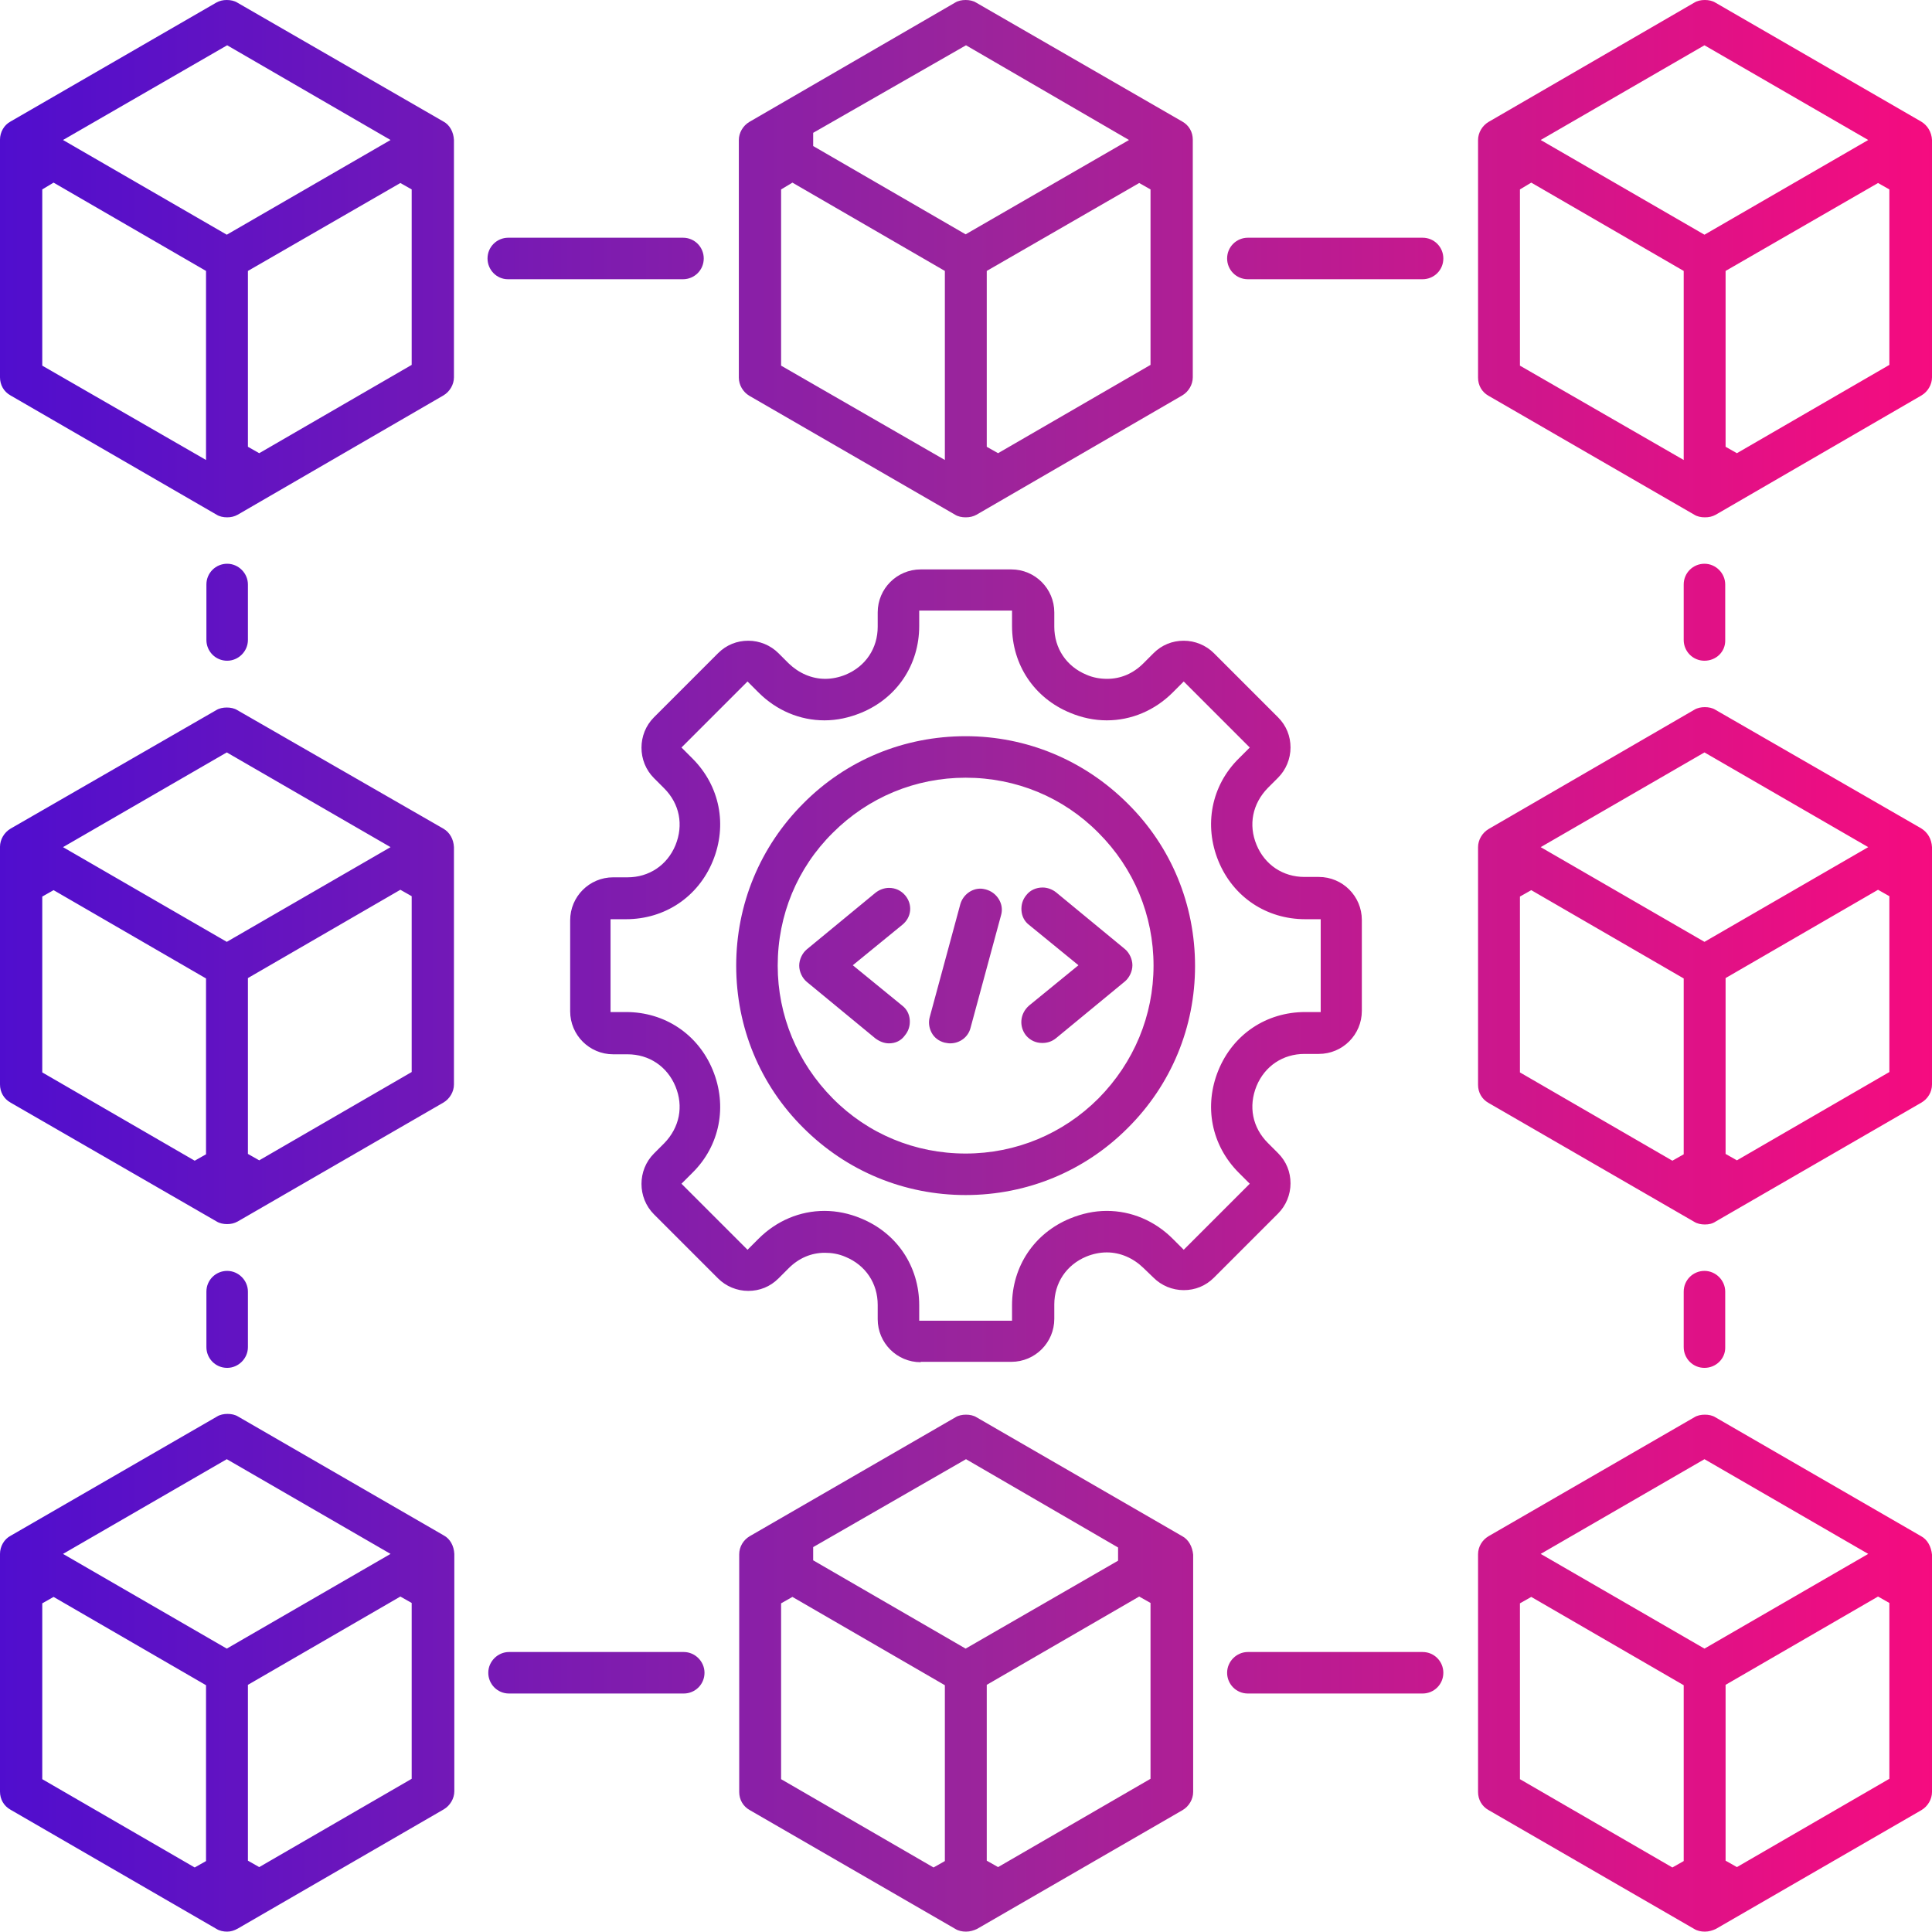 <?xml version="1.0" encoding="UTF-8"?>
<!-- Generator: Adobe Illustrator 24.1.3, SVG Export Plug-In . SVG Version: 6.00 Build 0)  -->
<svg xmlns="http://www.w3.org/2000/svg" xmlns:xlink="http://www.w3.org/1999/xlink" version="1.1" id="Layer_1" x="0px" y="0px" viewBox="0 0 512 511.9" style="enable-background:new 0 0 512 511.9;" xml:space="preserve">
<style type="text/css">
	.st0{fill:url(#SVGID_1_);}
</style>
<g>
	
		<linearGradient id="SVGID_1_" gradientUnits="userSpaceOnUse" x1="-5.413022e-02" y1="511.924" x2="0.954" y2="511.924" gradientTransform="matrix(508.101 0 0 508.101 27.504 -259852.859)">
		<stop offset="0" style="stop-color:#4F0DCF"></stop>
		<stop offset="0.5" style="stop-color:#9A249C"></stop>
		<stop offset="1" style="stop-color:#F70B7F"></stop>
	</linearGradient>
	<path class="st0" d="M451.8,511.9c-1,0-2-0.2-2.8-0.7l-54.5-31.5c-1.8-1-2.8-2.8-2.8-4.8v-63c0-2,1.1-3.8,2.8-4.8l54.5-31.5   c0.8-0.5,1.8-0.7,2.8-0.7s2,0.2,2.8,0.7l54.5,31.5c1.7,0.9,2.7,2.8,2.9,4.9v62.9c0,1.9-1.1,3.8-2.8,4.8l-54.5,31.5   C453.8,511.6,452.9,511.9,451.8,511.9z M457.3,446.5v46.6l3,1.7l40.4-23.4v-46.6l-3-1.7L457.3,446.5z M402.8,424.9v46.6l40.4,23.4   l3-1.7v-46.6l-40.4-23.4L402.8,424.9z M408.3,411.8l43.4,25.1l43.4-25.1l-43.4-25.1L408.3,411.8z M256,511.9c-1,0-2-0.2-2.8-0.7   l-54.5-31.5c-1.8-1-2.8-2.8-2.8-4.8v-63c0-2,1.1-3.8,2.8-4.8l54.5-31.5c0.8-0.5,1.8-0.7,2.8-0.7c1,0,2,0.2,2.8,0.7l54.5,31.5   c1.7,0.9,2.7,2.8,2.9,4.9v62.9c0,1.9-1.1,3.8-2.8,4.8l-54.5,31.5C258,511.6,257.1,511.9,256,511.9z M261.5,446.5v46.6l3,1.7   l40.4-23.4v-46.6l-3-1.7L261.5,446.5z M207,424.9v46.6l40.4,23.4l3-1.7v-46.6L210,423.2L207,424.9z M215.5,410l0,3.5l40.4,23.4   l40.4-23.3l0-3.5L256,386.7L215.5,410z M60.2,511.9c-1,0-2-0.2-2.8-0.7L2.8,479.6c-1.8-1-2.8-2.8-2.8-4.8v-63c0-2,1.1-3.9,2.8-4.8   l54.7-31.6c0.8-0.5,1.8-0.7,2.8-0.7c1,0,2,0.2,2.8,0.7l54.5,31.5c1.7,0.9,2.7,2.8,2.8,4.9l0,62.9c0,1.9-1.1,3.8-2.8,4.8L63,511.1   C62.1,511.6,61.2,511.9,60.2,511.9z M65.7,446.5v46.6l3,1.7l40.4-23.4v-46.6l-3-1.7L65.7,446.5z M11.2,424.9v46.6l40.4,23.4l3-1.7   v-46.6l-40.4-23.4L11.2,424.9z M16.7,411.8l43.4,25.1l43.4-25.1l-43.4-25.1L16.7,411.8z M330.7,448.8c-3.1,0-5.5-2.5-5.5-5.5   c0-3,2.5-5.5,5.5-5.5H377c3.1,0,5.5,2.5,5.5,5.5c0,3.1-2.5,5.5-5.5,5.5H330.7z M134.9,448.8c-3.1,0-5.5-2.5-5.5-5.5   c0-3,2.5-5.5,5.5-5.5h46.3c3,0,5.5,2.5,5.5,5.5c0,3.1-2.5,5.5-5.5,5.5H134.9z M451.7,362.5c-3.1,0-5.5-2.5-5.5-5.5v-14.7   c0-3.1,2.5-5.5,5.5-5.5c3,0,5.5,2.5,5.5,5.5V357C457.3,360,454.8,362.5,451.7,362.5z M60.2,362.5c-3.1,0-5.5-2.5-5.5-5.5v-14.7   c0-3.1,2.5-5.5,5.5-5.5c3,0,5.5,2.5,5.5,5.5V357C65.7,360,63.2,362.5,60.2,362.5z M244,361c-6.3,0-11.4-5.1-11.4-11.4v-3.8   c0-5.7-3.2-10.5-8.5-12.7c-1.8-0.8-3.7-1.1-5.5-1.1c-3.6,0-6.9,1.4-9.6,4.1l-2.7,2.7c-2.2,2.2-5,3.3-8,3.3c-3,0-5.9-1.2-8-3.3   l-17-17c-4.4-4.4-4.4-11.7,0-16.1l2.7-2.7c4.1-4.2,5.2-9.8,3-15.1c-2.2-5.3-7-8.5-12.7-8.5h-3.8c-6.3,0-11.4-5.1-11.4-11.4v-24.1   c0-6.3,5.1-11.4,11.4-11.4h3.8c5.7,0,10.5-3.2,12.7-8.5c2.2-5.4,1.1-11-3-15.1l-2.7-2.7c-4.4-4.4-4.4-11.7,0-16.1l17-17   c2.2-2.2,5-3.3,8-3.3c3,0,5.9,1.2,8,3.3l2.7,2.7c2.7,2.6,6.1,4.1,9.7,4.1c1.8,0,3.7-0.4,5.4-1.1c5.3-2.2,8.5-7,8.5-12.7v-3.8   c0-6.3,5.1-11.4,11.4-11.4H268c6.3,0,11.4,5.1,11.4,11.4v3.8c0,5.7,3.2,10.5,8.5,12.7c1.8,0.8,3.7,1.1,5.5,1.1   c3.6,0,6.9-1.4,9.6-4.1l2.7-2.7c2.2-2.2,5-3.3,8-3.3c3,0,5.9,1.2,8,3.3l17,17c2.2,2.2,3.3,5,3.3,8c0,3-1.2,5.9-3.3,8l-2.7,2.7   c-4.1,4.2-5.2,9.8-3,15.1c2.2,5.3,7,8.5,12.7,8.5h3.8c6.3,0,11.4,5.1,11.4,11.4v24.1c0,6.3-5.1,11.4-11.4,11.4h-3.8   c-5.7,0-10.5,3.2-12.7,8.5c-2.2,5.4-1.1,11,3,15.1l2.7,2.7c2.2,2.2,3.3,5,3.3,8c0,3-1.2,5.9-3.3,8l-17,17c-2.2,2.2-5,3.3-8,3.3   c-3,0-5.9-1.2-8-3.3L303,336c-2.7-2.6-6.1-4.1-9.7-4.1c-1.8,0-3.7,0.4-5.4,1.1c-5.3,2.2-8.5,7-8.5,12.7v3.8   c0,6.3-5.1,11.4-11.4,11.4H244z M218.5,320.9c3.3,0,6.6,0.7,9.7,2c9.5,3.9,15.4,12.7,15.4,23v4.1h24.6v-4.1   c0-10.3,5.9-19.1,15.4-23c3.2-1.3,6.4-2,9.7-2c6.5,0,12.7,2.6,17.5,7.4l2.9,2.9l17.5-17.5l-2.9-2.9c-7.3-7.3-9.3-17.7-5.4-27.2   c3.9-9.5,12.7-15.4,23-15.4h4.1v-24.6h-4.1c-10.3,0-19.1-5.9-23-15.4c-3.9-9.5-1.9-20,5.4-27.2l2.9-2.9l-17.5-17.5l-2.9,2.9   c-4.8,4.8-11,7.4-17.5,7.4c-3.3,0-6.6-0.7-9.7-2c-9.5-3.9-15.4-12.7-15.4-23v-4.1h-24.6v4.1c0,10.3-5.9,19.1-15.4,23   c-3.2,1.3-6.4,2-9.7,2c-6.5,0-12.7-2.6-17.5-7.4l-2.9-2.9l-17.5,17.5l2.9,2.9c7.3,7.3,9.3,17.7,5.4,27.2   c-3.9,9.5-12.7,15.4-23,15.4h-4.1v24.6h4.1c10.3,0,19.1,5.9,23,15.4c3.9,9.5,1.9,20-5.4,27.2l-2.9,2.9l17.5,17.5l2.9-2.9   C205.8,323.5,212,320.9,218.5,320.9z M451.8,324.5c-1,0-2-0.2-2.8-0.7l-54.5-31.5c-1.8-1-2.8-2.8-2.8-4.8v-63   c0-1.9,1.1-3.8,2.8-4.8l54.5-31.6c0.8-0.5,1.8-0.7,2.8-0.7s2,0.2,2.8,0.7l54.5,31.4c1.8,1.1,2.8,2.9,2.9,5l0,62.9   c0,2-1.1,3.8-2.8,4.8l-54.5,31.5C453.8,324.3,452.9,324.5,451.8,324.5z M457.3,259.2v46.6l3,1.7l40.4-23.4v-46.6l-3-1.7   L457.3,259.2z M402.8,237.6v46.6l40.4,23.4l3-1.7v-46.6l-40.4-23.4L402.8,237.6z M408.3,224.5l43.4,25.1l43.4-25.1l-43.4-25.1   L408.3,224.5z M60.2,324.4c-1,0-2-0.2-2.8-0.7L2.8,292.2c-1.8-1-2.8-2.8-2.8-4.8v-63c0-1.9,1.1-3.8,2.8-4.8l54.5-31.4   c0.8-0.5,1.8-0.7,2.8-0.7s2,0.2,2.8,0.7l54.6,31.4c1.7,1,2.7,2.8,2.8,4.9l0,62.9c0,1.9-1.1,3.8-2.8,4.8L63,323.7   C62.1,324.2,61.2,324.4,60.2,324.4z M11.2,237.6v46.6l40.4,23.4l3-1.7v-46.6l-40.4-23.4L11.2,237.6z M65.7,259.2v46.6l3,1.7   l40.4-23.4v-46.6l-3-1.7L65.7,259.2z M16.7,224.5l43.4,25.1l43.4-25.1l-43.4-25.1L16.7,224.5z M255.9,316.7   c-16.2,0-31.5-6.3-43-17.8c-11.5-11.4-17.8-26.7-17.8-43c0-16.2,6.3-31.5,17.8-43c11.4-11.5,26.7-17.8,43-17.8   c16.1,0,31.4,6.3,43,17.9c11.5,11.4,17.8,26.7,17.8,43c0,16.2-6.3,31.5-17.9,43C287.5,310.3,272.3,316.7,255.9,316.7z M255.9,206.1   c-13.3,0-25.8,5.2-35.2,14.6c-9.4,9.3-14.6,21.8-14.6,35.2c0,13.2,5.2,25.7,14.6,35.2c9.3,9.4,21.8,14.6,35.2,14.6   c13.3,0,25.8-5.2,35.2-14.6c9.4-9.5,14.6-22,14.6-35.2c0-13.3-5.2-25.8-14.6-35.2C281.8,211.3,269.3,206.1,255.9,206.1z    M251.8,276.5c-0.5,0-0.9-0.1-1.5-0.2c-1.5-0.4-2.7-1.3-3.4-2.6c-0.7-1.3-0.9-2.8-0.5-4.2l8.1-29.9c0.7-2.4,2.9-4.1,5.3-4.1   c0.5,0,1,0.1,1.4,0.2c1.5,0.4,2.7,1.3,3.5,2.6c0.8,1.3,1,2.8,0.6,4.2l-8.1,29.9C256.6,274.8,254.4,276.5,251.8,276.5z M235.6,276.5   c-1.3,0-2.5-0.5-3.6-1.3l-18.2-15c-1.2-1-2-2.7-2-4.3c0-1.6,0.8-3.3,2-4.3l18.2-15c1-0.8,2.3-1.3,3.6-1.3c1.7,0,3.2,0.7,4.3,2   c2,2.4,1.7,5.8-0.8,7.8l-13.1,10.7l13.1,10.7c1.2,0.9,1.9,2.3,2,3.8c0.1,1.5-0.3,2.9-1.3,4.1C238.8,275.8,237.3,276.5,235.6,276.5z    M276.2,276.4c-1.7,0-3.2-0.7-4.3-2c-1.9-2.4-1.6-5.8,0.8-7.9l13.1-10.7l-13.1-10.7c-1.2-0.9-1.9-2.3-2-3.8   c-0.1-1.5,0.3-2.9,1.3-4.1c1-1.3,2.6-2,4.3-2c1.3,0,2.6,0.5,3.6,1.3l18.2,15c1.2,1,2,2.7,2,4.3c0,1.6-0.8,3.3-2,4.3l-18.2,15   C278.8,276,277.6,276.4,276.2,276.4z M451.7,175.1c-3.1,0-5.5-2.5-5.5-5.5v-14.7c0-3.1,2.5-5.5,5.5-5.5c3,0,5.5,2.5,5.5,5.5v14.7   C457.3,172.7,454.8,175.1,451.7,175.1z M60.2,175.1c-3.1,0-5.5-2.5-5.5-5.5v-14.7c0-3.1,2.5-5.5,5.5-5.5c3,0,5.5,2.5,5.5,5.5v14.7   C65.7,172.6,63.2,175.1,60.2,175.1z M451.8,137.1c-1,0-2-0.2-2.8-0.7l-54.5-31.5c-1.8-1-2.8-2.8-2.8-4.8v-63c0-1.9,1.1-3.8,2.8-4.8   L449,0.7c0.8-0.5,1.8-0.7,2.8-0.7s2,0.2,2.8,0.7l54.5,31.5c1.7,1,2.8,2.8,2.9,4.9l0,62.9c0,1.9-1.1,3.8-2.8,4.8l-54.5,31.6   C453.8,136.9,452.9,137.1,451.8,137.1z M402.8,50.2v46.7l43.4,25V71.8l-40.4-23.4L402.8,50.2z M457.3,71.8v46.6l3,1.7l40.4-23.4   V50.2l-3-1.7L457.3,71.8z M408.3,37.1l43.4,25.1l43.4-25.1L451.7,12L408.3,37.1z M255.9,137.1c-1,0-2-0.2-2.8-0.7l-54.5-31.5   c-1.7-1-2.8-2.9-2.8-4.8v-63c0-1.9,1.1-3.8,2.8-4.8l54.5-31.6c0.8-0.5,1.8-0.7,2.8-0.7c1,0,2,0.2,2.8,0.7l54.6,31.5   c1.8,1,2.8,2.8,2.8,4.8v63c0,1.9-1.1,3.8-2.8,4.8l-54.5,31.6C257.9,136.9,257,137.1,255.9,137.1z M207,50.2v46.7l43.4,25V71.8   L210,48.4L207,50.2z M261.5,71.8v46.6l3,1.7l40.4-23.4V50.2l-3-1.7L261.5,71.8z M215.5,35.2l0,3.5l40.4,23.4l43.3-25L256,12   L215.5,35.2z M60.2,137.1c-1,0-2-0.2-2.8-0.7L2.8,104.8c-1.8-1-2.8-2.8-2.8-4.8v-63c0-2,1.1-3.9,2.8-4.8L57.3,0.7   C58.2,0.2,59.1,0,60.1,0s2,0.2,2.8,0.7l54.6,31.5c1.7,0.9,2.7,2.8,2.8,4.9l0,62.9c0,1.9-1.1,3.8-2.8,4.8L63,136.4   C62.1,136.9,61.2,137.1,60.2,137.1z M11.2,50.2v46.7l43.4,25V71.8L14.2,48.4L11.2,50.2z M65.7,71.8v46.6l3,1.7l40.4-23.4V50.2   l-3-1.7L65.7,71.8z M16.7,37.1l43.4,25.1l43.4-25.1L60.2,12L16.7,37.1z M134.6,74c-3,0-5.4-2.5-5.4-5.5c0-3.1,2.5-5.5,5.5-5.5h46.3   c3.1,0,5.5,2.5,5.5,5.5c0,3.1-2.5,5.5-5.5,5.5L134.6,74z M330.7,74c-3.1,0-5.5-2.5-5.5-5.5c0-3.1,2.5-5.5,5.5-5.5H377   c3.1,0,5.5,2.5,5.5,5.5c0,3.1-2.5,5.5-5.5,5.5H330.7z"></path>
</g>
</svg>
